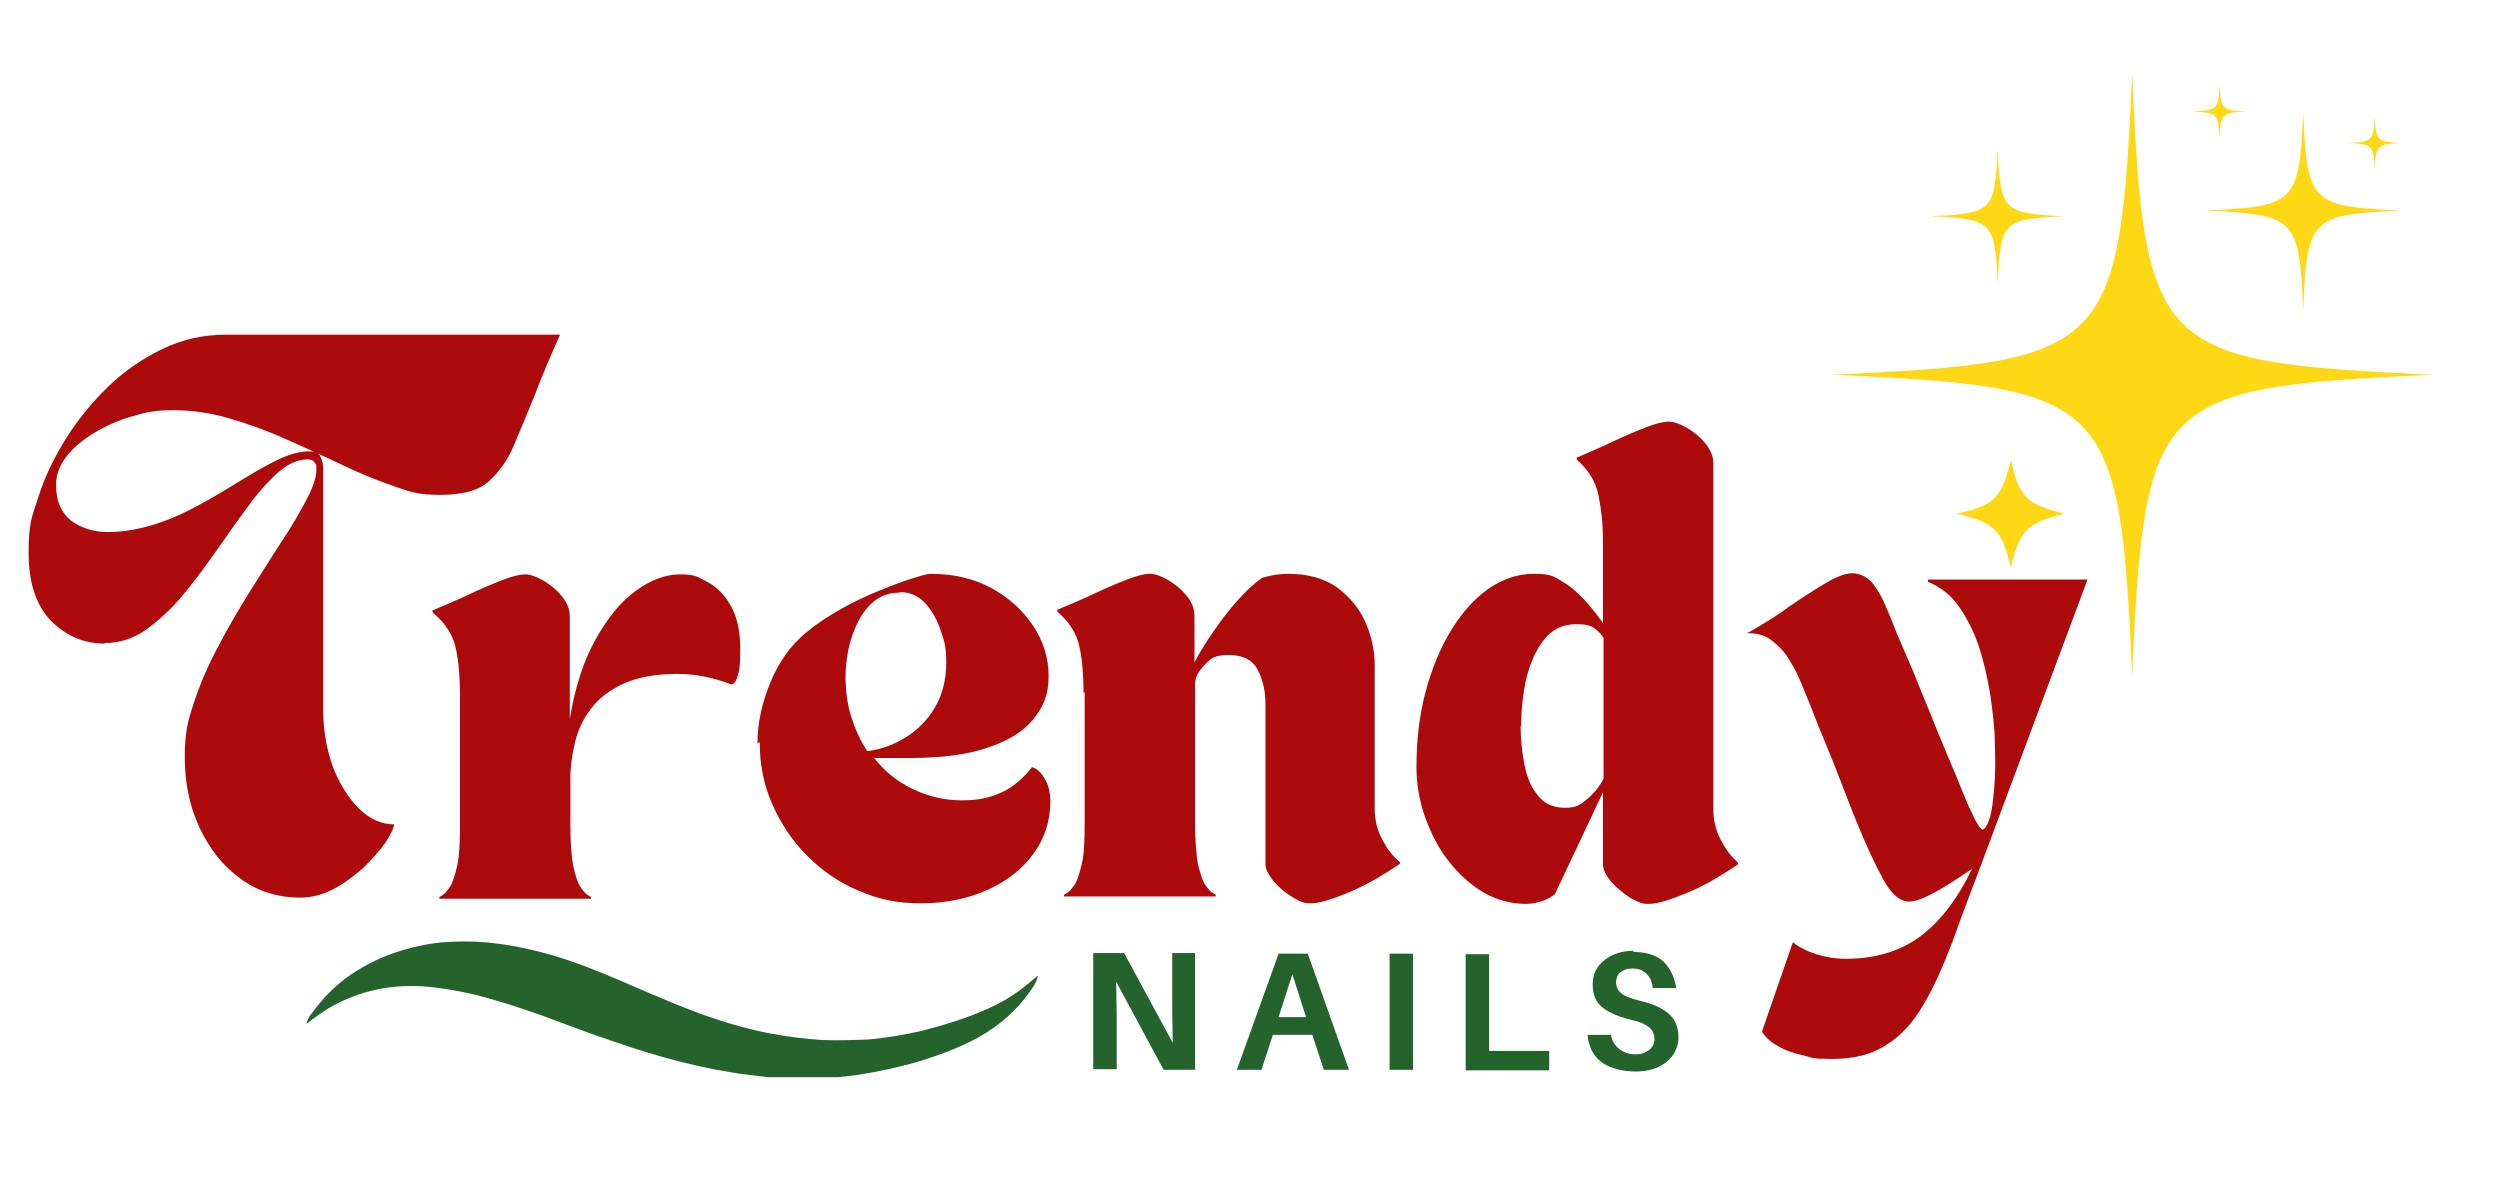<svg xmlns="http://www.w3.org/2000/svg" xmlns:xlink="http://www.w3.org/1999/xlink" id="Layer_1" viewBox="0 0 437 208"><defs><clipPath id="clippath"><rect x="320.3" y="13" width="105" height="105" fill="none"></rect></clipPath><clipPath id="clippath-1"><rect x="53.6" y="164.3" width="128" height="24" fill="none"></rect></clipPath></defs><g id="_x32_728be303f"><path d="M360.9,89.8c-6.6,1.6-7.8,2.8-9.4,9.4-1.6-6.6-2.8-7.8-9.4-9.4,6.6-1.5,7.8-2.8,9.4-9.4,1.5,6.6,2.8,7.8,9.4,9.4Z" fill="#ffd815"></path><g clip-path="url(#clippath)"><path d="M425.2,65.5c-48.5,2.2-50.3,4-52.5,52.5-2.2-48.5-3.9-50.3-52.5-52.5,48.5-2.2,50.3-4,52.5-52.5,2.2,48.5,4,50.3,52.5,52.5Z" fill="#ffd815"></path></g><path d="M360.9,37.8c-10.8.5-11.2.9-11.7,11.7-.5-10.8-.9-11.2-11.7-11.7,10.8-.5,11.2-.9,11.7-11.7.5,10.8.9,11.2,11.7,11.7Z" fill="#ffd815"></path><path d="M419.8,36.8c-15.9.7-16.5,1.3-17.2,17.2-.7-15.9-1.3-16.5-17.2-17.2,15.9-.7,16.5-1.3,17.2-17.2.7,15.9,1.3,16.5,17.2,17.2Z" fill="#ffd815"></path><path d="M419.8,25c-4.3.2-4.5.4-4.7,4.7-.2-4.3-.3-4.5-4.7-4.7,4.3-.2,4.5-.4,4.7-4.7.2,4.3.4,4.5,4.7,4.7Z" fill="#ffd815"></path><path d="M392.7,19.5c-4.3.2-4.5.3-4.7,4.7-.2-4.3-.4-4.5-4.7-4.7,4.3-.2,4.5-.4,4.7-4.7.2,4.3.3,4.5,4.7,4.7Z" fill="#ffd815"></path><path d="M209,187h-5.6l-8.3-15.4c0,1.8.1,3.9.1,6.2v9.1h-4.1v-20.3h5.4l8.5,15.7c0-1.8-.1-3.9-.1-6.4v-9.3h4v20.3Z" fill="#25632d"></path><path d="M229.3,180.9h-6.8l-2,6.1h-4.3l7.3-20.3h5.1l7.2,20.3h-4.4l-2-6.1ZM225.9,170.3l-2.4,7.5h4.8l-2.4-7.5Z" fill="#25632d"></path><path d="M247,187h-4.1v-20.3h4.1v20.3Z" fill="#25632d"></path><path d="M270.8,183.7v3.4h-14.6v-20.3h4.1v16.9h10.5Z" fill="#25632d"></path><path d="M285.5,166.4c2.3,0,4.1.6,5.3,1.7,1.2,1.2,1.9,2.7,2.2,4.6h-4.1c-.1-1.1-.5-1.9-1.1-2.5-.6-.6-1.4-.9-2.4-.9s-1.5.2-2.1.6c-.5.4-.8,1-.8,1.8s.3,1.5,1,2c.6.5,1.8.9,3.4,1.3,2.2.5,3.8,1.3,4.9,2.3,1.1,1,1.6,2.4,1.6,4s-.7,3.3-2.2,4.4c-1.4,1.1-3.2,1.6-5.3,1.6s-4.4-.5-5.9-1.6c-1.5-1.1-2.3-2.7-2.5-4.8h4.1c.2,1.1.7,1.9,1.5,2.5.8.6,1.7.9,2.7.9s1.7-.2,2.4-.7c.6-.5,1-1.1,1-1.9s-.3-1.6-.9-2.1c-.6-.5-1.6-1-3.1-1.3-2.3-.6-4-1.3-5.1-2.2-1.1-.9-1.7-2.2-1.7-4s.7-3.2,2.1-4.3c1.4-1.1,3.1-1.6,5.1-1.6Z" fill="#25632d"></path><path d="M75.6,107v-.3c2.1-.9,4.3-1.8,6.4-2.8,2.1-1,4-1.8,5.8-2.5,1.8-.7,3.1-1,4-1s2,.4,3.2,1.1c1.2.7,2.3,1.6,3.2,2.7.9,1.1,1.4,2.3,1.4,3.5v18c.9-5.5,2.4-10.2,4.5-13.9,2.1-3.8,4.4-6.6,7-8.5,2.6-1.9,5.2-2.9,7.8-2.9s3,.4,4.7,1.3c1.6.8,3,2.2,4.1,4.1,1.1,1.9,1.7,4.4,1.7,7.6s-.2,3.9-.5,4.9c-.3,1-.7,1.4-1.2,1.3-1.5-.6-3-1-4.4-1.3-1.4-.3-3-.5-4.9-.5-3.8,0-7,.6-9.4,1.7-2.4,1.1-4.4,2.6-5.7,4.4-1.4,1.8-2.3,3.8-2.8,5.9-.5,2.1-.8,4.2-.8,6.3v8.2c0,3,.2,5.4.5,7.1.4,1.7.8,3,1.3,3.7.5.7.9,1.2,1.3,1.4.4.2.5.3.5.3v.3h-26.5v-.3l.5-.3c.4-.2.8-.7,1.3-1.4.5-.7.9-2,1.3-3.7.4-1.7.5-4.1.5-7.1v-22.9c0-2.9-.2-5.6-.7-8-.5-2.4-1.8-4.4-3.9-6.2Z" fill="#ad0b0b"></path><path d="M132.4,130c0-3.6.8-7.2,2.3-10.8,1.5-3.6,3.6-6.5,6.3-8.7,1.8-1.5,3.8-2.8,6.1-4.1,2.3-1.3,4.5-2.3,6.7-3.2,2.2-.9,4.1-1.6,5.7-2.1,1.6-.5,2.6-.8,3.1-.8,4,0,7.6.8,10.7,2.5,3.1,1.7,5.5,3.9,7.3,6.6,1.8,2.7,2.7,5.7,2.7,8.8s-.8,5.1-2.5,7.3c-1.7,2.2-4.3,3.9-7.9,5.1-3.6,1.3-8.3,1.9-14,1.9h-6.1c1.8,2.3,4,4.1,6.7,5.4,2.7,1.3,5.5,2,8.6,2s5-.5,7-1.4c2-.9,3.7-2.4,5.3-4.4.8.2,1.6.9,2.2,2,.7,1.1,1,2.5,1,4,0,3.4-1,6.5-3,9.2-2,2.7-4.7,4.8-8.1,6.3-3.4,1.5-7.2,2.3-11.5,2.3s-7.4-.7-10.9-2.2c-3.4-1.4-6.4-3.5-9-6.1-2.6-2.6-4.6-5.6-6.1-9-1.5-3.4-2.2-7-2.2-10.9ZM157.2,103.6c-1.7,0-3.1.5-4.3,1.4-1.2,1-2.2,2.2-2.9,3.7-.8,1.5-1.3,3.1-1.7,4.8-.3,1.7-.5,3.2-.5,4.7,0,2.5.3,4.9,1,7.1.7,2.2,1.6,4.2,2.8,6,2.4-.3,4.6-1.1,6.7-2.4,2.1-1.3,3.8-3,5.1-5.2,1.3-2.2,2-4.8,2-7.8s-.3-3.6-.9-5.5c-.6-1.9-1.5-3.5-2.7-4.9-1.2-1.3-2.7-2-4.5-2Z" fill="#ad0b0b"></path><path d="M189.4,121.1c0-2.9-.2-5.6-.7-8-.5-2.4-1.8-4.4-3.9-6.2v-.3c2.1-.9,4.3-1.8,6.4-2.8,2.1-1,4-1.8,5.8-2.5,1.8-.7,3.1-1,4-1s2,.4,3.2,1.1c1.2.7,2.3,1.6,3.2,2.7.9,1.1,1.4,2.3,1.4,3.5v8.2c.9-1.8,2-3.5,3.3-5.4,1.3-1.9,2.6-3.6,4.1-5.3,1.5-1.7,2.9-3,4.4-4.1.8-.2,1.5-.4,2.2-.5.7-.1,1.5-.2,2.4-.2,3.4,0,6.2.8,8.4,2.3,2.2,1.6,3.9,3.6,5,6,1.1,2.4,1.7,5,1.7,7.7v25.1c0,2,.5,3.9,1.4,5.5.9,1.7,1.9,2.9,3,3.8v.3c-1.5,1-3.2,2.1-5.2,3.2-2,1.1-3.9,1.9-5.8,2.6-1.9.7-3.4,1.1-4.7,1.1s-1.9-.4-3.1-1.1c-1.3-.8-2.4-1.7-3.3-2.8-.9-1.1-1.4-2.1-1.4-3v-28.1c0-2.2-.5-4.2-1.4-5.9-.9-1.7-2.6-2.5-5-2.5s-3.1.5-4.1,1.6c-1.1,1.1-1.7,2.1-1.8,3.2v24.6c0,3,.2,5.4.5,7.1.4,1.7.8,3,1.3,3.7.5.7.9,1.2,1.3,1.4.4.2.5.3.5.3v.3h-26.5v-.3l.5-.3c.4-.2.8-.7,1.3-1.4.5-.7.9-2,1.3-3.7.4-1.7.5-4.1.5-7.1v-22.9Z" fill="#ad0b0b"></path><path d="M266.7,158c-2.6,0-5.1-.7-7.4-2-2.3-1.4-4.3-3.2-6.1-5.5-1.8-2.3-3.1-4.9-4.1-7.7-1-2.8-1.5-5.7-1.5-8.7,0-4.7.5-9.1,1.6-13.2,1.1-4.1,2.6-7.7,4.5-10.8,1.9-3.1,4.1-5.5,6.5-7.2,2.5-1.7,5.1-2.6,7.9-2.6s3.5.4,4.9,1.3c1.4.8,2.7,1.9,3.9,3.2,1.2,1.3,2.3,2.7,3.3,4.1v-14.4c0-2.9-.3-5.6-.8-8-.5-2.4-1.8-4.4-3.8-6.2v-.3c2.1-.9,4.2-1.8,6.3-2.8,2.1-1,4-1.8,5.8-2.5,1.8-.7,3.1-1,4-1s2,.4,3.2,1.1c1.2.7,2.3,1.6,3.2,2.7.9,1.1,1.4,2.3,1.4,3.5v60.5c0,2,.5,3.9,1.4,5.5.9,1.7,1.9,2.9,2.9,3.8v.3c-1.5,1-3.2,2.1-5.2,3.2-2,1.1-3.9,1.9-5.8,2.6-1.9.7-3.4,1.1-4.7,1.1s-1.9-.4-3.2-1.1c-1.2-.8-2.3-1.7-3.3-2.8-.9-1.1-1.4-2.1-1.4-3v-12.6l-8.4,17.8c-.6.5-1.3.9-2.2,1.2-.9.3-1.8.5-2.9.5ZM265.8,126.8c0,2.1.2,4.3.6,6.5.4,2.2,1.1,4.1,2.3,5.6,1.1,1.5,2.7,2.3,4.8,2.3s2.7-.5,3.9-1.5c1.2-1,2.2-2.2,2.9-3.6v-24.6c-.3-.5-.8-1.1-1.5-1.6-.7-.6-1.8-.8-3.2-.8-2.4,0-4.3.9-5.7,2.7-1.4,1.8-2.4,4-3.1,6.8-.6,2.7-.9,5.5-.9,8.4Z" fill="#ad0b0b"></path><path d="M305.4,110.7c2.4-1.4,4.8-2.8,7.1-4.5,2.3-1.6,4.5-3,6.5-4.2,2-1.2,3.6-1.8,4.8-1.8s2.5.6,3.4,1.6c.9,1.1,1.7,2.4,2.4,4.1.7,1.6,1.4,3.3,2,4.9.8,1.8,1.7,4,2.8,6.5,1,2.5,2,5,3.1,7.6,1,2.6,2,4.9,2.9,7.1,1,2.3,1.9,4.5,2.7,6.5.8,2,1.5,3.5,2.1,4.7.6,1.2,1.1,1.8,1.4,1.8s.8-.7,1.2-2c.4-1.3.6-3.1.8-5.4.2-2.3.2-4.8.1-7.6,0-2.8-.4-5.6-.8-8.6-.5-2.9-1.1-5.7-2-8.4-.9-2.7-2.1-5-3.5-7-1.4-2-3.2-3.4-5.4-4.3v-.4h27.9l-18.5,49.6c-1.9,5-3.6,9.5-5.1,13.7-1.6,4.2-3.2,7.8-5,10.9-1.8,3.1-3.9,5.5-6.5,7.1-2.5,1.7-5.7,2.5-9.5,2.5s-3.3-.2-5-.6c-1.8-.4-3.3-.9-4.6-1.7-1.3-.7-2.2-1.6-2.7-2.5l5.4-15.6c1.1.9,2.5,1.6,4.1,2.1,1.6.5,3.3.8,5.1.8,5.3,0,9.8-1.4,13.3-4.1,3.5-2.7,6.4-6.6,8.8-11.6-.9.6-2.1,1.4-3.5,2.3-1.4.9-2.8,1.7-4.2,2.4-1.4.7-2.5,1-3.3,1-1.5,0-3-1.2-4.4-3.7-1.4-2.5-3.1-6.1-5-10.8-.9-2.3-1.9-4.8-3-7.7-1.1-2.9-2.3-5.7-3.4-8.4-1.1-2.8-2-5.1-2.8-7-.2-.6-.6-1.3-1-2.3-.5-1-1.1-2-1.8-3.1-.8-1.1-1.7-2-2.8-2.8-1.1-.8-2.4-1.1-3.9-1.1v-.3Z" fill="#ad0b0b"></path><g clip-path="url(#clippath-1)"><path d="M53.6,178.8c.2-.6.4-1,.7-1.4,2.2-3.1,4.9-5.8,8.2-7.8,3.4-2.1,7.1-3.5,11-4.3,3.2-.7,6.4-.8,9.7-.7,5.5.3,10.8,1.5,16,3.2,3.8,1.3,7.6,2.9,11.3,4.5,3.9,1.7,7.9,3.4,11.9,4.9,3.9,1.4,7.9,2.6,12,3.4,3.1.6,6.2,1,9.4,1.2,2.7.1,5.4,0,8.1-.1,3.1-.3,6.1-.8,9.2-1.5,3.9-1,7.8-2.2,11.4-3.8,1.9-.8,3.8-1.9,5.5-3.1,1.1-.8,2.1-1.7,3.1-2.5,0,0,.1-.2.3-.2-.1.7-.4,1.3-.8,1.9-2.5,3.8-5.7,6.7-9.7,8.9-3.1,1.7-6.4,2.9-9.8,4-3.7,1.1-7.4,1.9-11.2,2.5-2.2.3-4.3.5-6.5.6-1.8,0-3.6,0-5.3,0-2.4,0-4.7-.3-7.1-.6-8.2-1-16.1-3.2-23.9-5.9-4.2-1.4-8.3-3-12.4-4.5-4-1.4-7.9-2.7-12-3.7-3-.7-6-1.2-9.1-1.4-5.4-.3-10.6.8-15.4,3.4-.5.3-1,.6-1.5.9-1,.7-2,1.4-2.9,2.1,0,0,0,0-.2.1Z" fill="#25632d"></path></g><path d="M18.3,112.5c-3.6,0-6.7-1.3-9.4-4-2.6-2.7-3.9-6.6-3.9-11.9s.6-6.3,1.7-9.7c1.1-3.5,2.7-6.8,4.8-10.2,2.1-3.3,4.5-6.3,7.4-9.1,2.9-2.8,6-4.9,9.5-6.6,3.5-1.7,7.2-2.5,11.1-2.5h58.4c-1.7,3.8-3.2,7.3-4.4,10.5-1.3,3.2-2.5,6.1-3.7,8.9-1,2.4-2.4,4.4-4.2,6.1-1.8,1.7-4.6,2.5-8.6,2.5s-5.2-.5-8.1-1.5-5.9-2.2-9-3.7c-3.1-1.5-6.3-2.9-9.6-4.4-3.3-1.5-6.6-2.7-10-3.7-3.3-1-6.7-1.5-10-1.5s-4.9.4-7.3,1.1c-2.4.7-4.6,1.7-6.6,2.9-2,1.2-3.6,2.6-4.8,4.1-1.2,1.6-1.8,3.2-1.8,5,0,2.8.9,4.8,2.6,6.2,1.8,1.3,3.9,2,6.5,2s5.5-.5,8.3-1.4c2.8-.9,5.4-2.1,7.9-3.5,2.6-1.4,5-2.9,7.3-4.3s4.4-2.6,6.3-3.5c1.9-.9,3.7-1.4,5.2-1.4s1.8.3,2.1.9c.3.6.5,1.3.5,2.2v42.2c0,3.5.6,6.8,1.7,9.9,1.2,3,2.7,5.4,4.6,7.3,1.9,1.8,3.9,2.7,6.1,2.7-.1.8-.7,1.9-1.6,3.3-1,1.4-2.3,2.8-3.8,4.3-1.6,1.4-3.3,2.7-5.2,3.7-1.9,1-3.8,1.5-5.8,1.5-4,0-7.5-1.1-10.6-3.4-3.1-2.3-5.4-5.3-7.1-9-1.7-3.7-2.5-7.7-2.5-12.1s.5-6.3,1.6-9.6c1.1-3.3,2.5-6.6,4.3-9.9,1.7-3.3,3.6-6.5,5.6-9.7,2-3.1,3.8-6.1,5.6-8.8,1.8-2.7,3.2-5.2,4.3-7.3,1.1-2.1,1.6-3.8,1.6-5s0-.8-.3-1.2c-.2-.4-.6-.6-1.2-.6-1.8,0-3.5.8-5.2,2.3-1.7,1.5-3.5,3.5-5.3,6-1.8,2.4-3.6,5-5.5,7.7-1.9,2.7-3.8,5.3-5.9,7.8-2,2.4-4.2,4.4-6.4,6-2.2,1.5-4.6,2.3-7.2,2.3Z" fill="#ad0b0b"></path></g></svg>